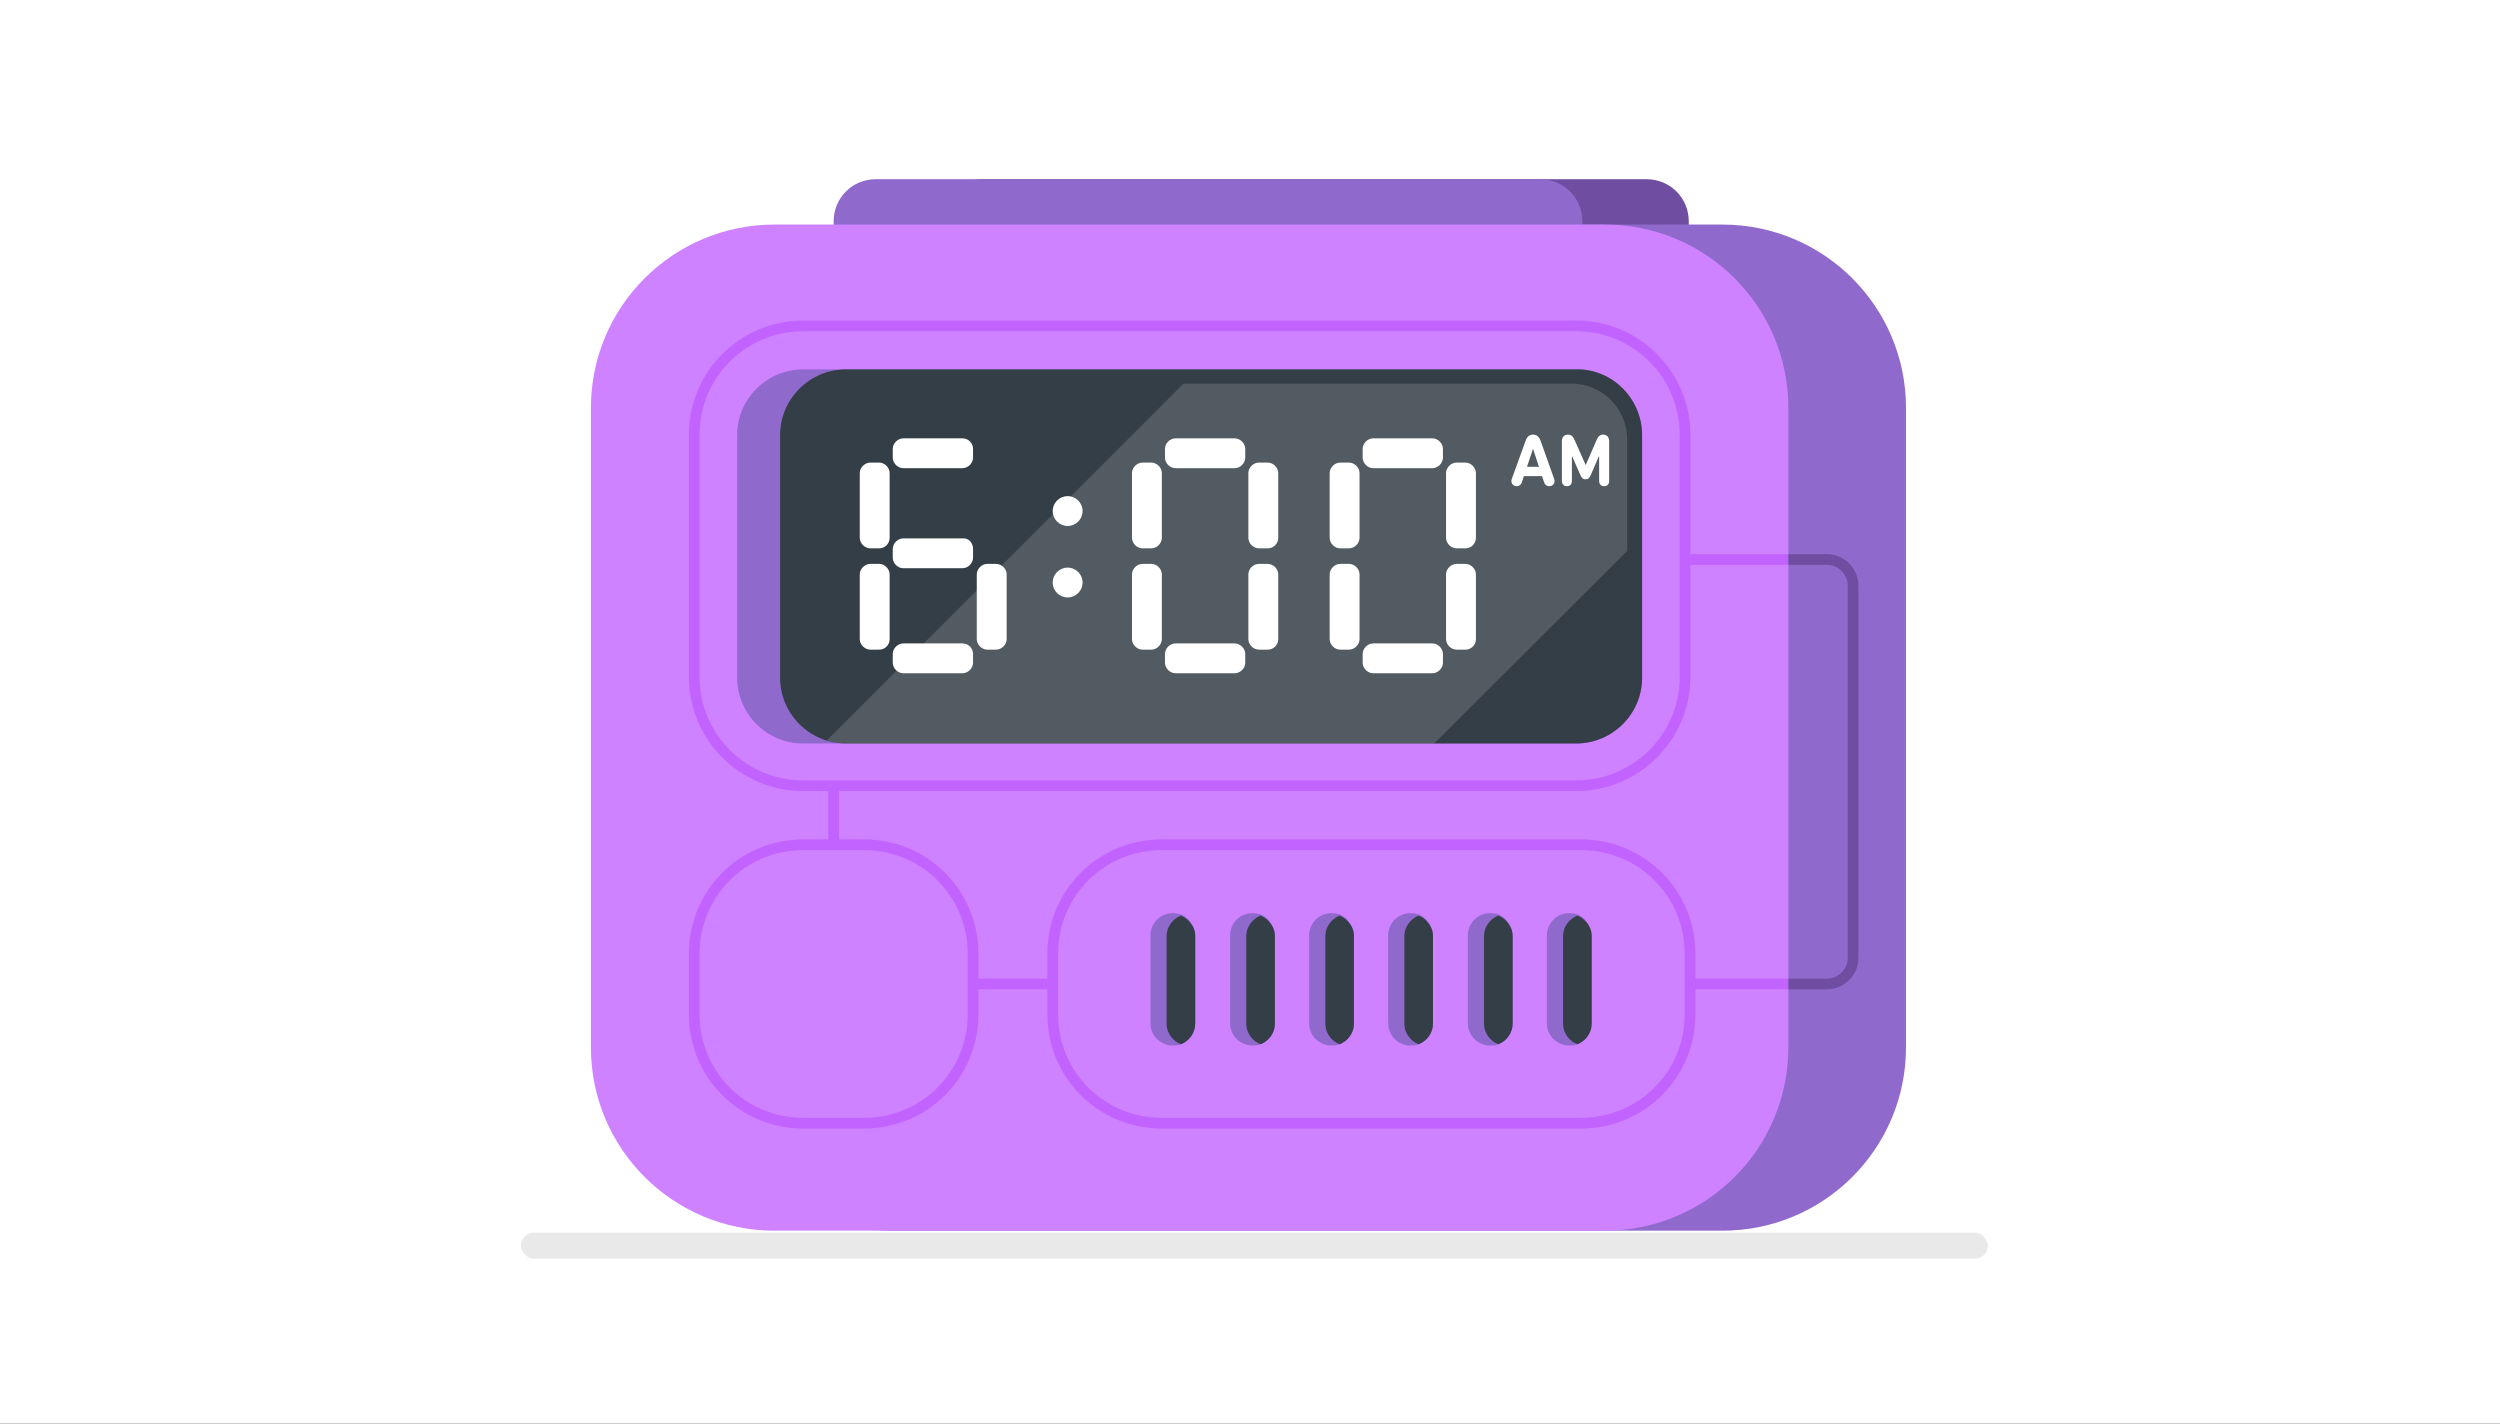 <svg xmlns="http://www.w3.org/2000/svg" xmlns:xlink="http://www.w3.org/1999/xlink" width="288" height="164" viewBox="0 0 288 164">
  <rect x="0" y="0" width="288" height="164" fill="#333333" stroke="none"/>
  <defs>
    <rect id="exp_its_early-a" width="288" height="164"/>
  </defs>
  <g fill="none" fill-rule="evenodd">
    <mask id="exp_its_early-b" fill="#fff">
      <use xlink:href="#exp_its_early-a"/>
    </mask>
    <use fill="#FFF" xlink:href="#exp_its_early-a"/>
    <g mask="url(#exp_its_early-b)">
      <g transform="translate(60 20)">
        <rect width="169" height="3" y="122" fill="#E9E9EA" fill-rule="nonzero" rx="1.5"/>
        <g transform="translate(8)">
          <path fill="#6F4EA1" fill-rule="nonzero" d="M126.547,9.02 L40.294,9.02 L40.294,5.513 C40.294,2.792 42.445,0.644 45.17,0.644 L121.672,0.644 C124.396,0.644 126.547,2.792 126.547,5.513 L126.547,9.02 Z"/>
          <path fill="#9069CD" fill-rule="nonzero" d="M114.287,9.02 L28.034,9.02 L28.034,5.513 C28.034,2.792 30.185,0.644 32.909,0.644 L109.411,0.644 C112.136,0.644 114.287,2.792 114.287,5.513 L114.287,9.02 Z"/>
          <path fill="#9069CD" fill-rule="nonzero" d="M130.419,121.776 L34.845,121.776 C23.158,121.776 13.694,112.326 13.694,100.657 L13.694,26.99 C13.694,15.32 23.158,5.87 34.845,5.87 L130.419,5.87 C142.106,5.87 151.57,15.32 151.57,26.99 L151.57,100.657 C151.57,112.326 142.106,121.776 130.419,121.776 Z"/>
          <path fill="#CE82FF" fill-rule="nonzero" d="M116.868,121.776 L21.223,121.776 C9.536,121.776 0.072,112.326 0.072,100.657 L0.072,26.99 C0.072,15.32 9.536,5.87 21.223,5.87 L116.868,5.87 C128.555,5.87 138.019,15.32 138.019,26.99 L138.019,100.657 C138.019,112.326 128.555,121.776 116.868,121.776 Z"/>
          <path stroke="#C263FF" stroke-width="1.232" d="M24.521,70.517 C17.566,70.517 11.974,64.861 11.974,57.989 L11.974,30.068 C11.974,23.124 17.638,17.54 24.521,17.54 L113.57,17.54 C120.525,17.54 126.117,23.195 126.117,30.068 L126.117,57.989 C126.117,64.933 120.453,70.517 113.57,70.517 L24.521,70.517 Z"/>
          <g fill-rule="nonzero" transform="translate(16.49 22.193)">
            <path fill="#9069CD" d="M104.679,7.947 L104.679,35.867 C104.679,40.091 101.238,43.456 97.079,43.456 L8.03,43.456 C3.8,43.456 0.43,40.019 0.43,35.867 L0.43,7.947 C0.43,3.723 3.872,0.358 8.03,0.358 L97.079,0.358 C101.238,0.286 104.679,3.723 104.679,7.947 Z"/>
            <path fill="#343E47" d="M104.679,7.947 L104.679,35.867 C104.679,40.091 101.238,43.456 97.079,43.456 L12.977,43.456 C8.747,43.456 5.377,40.019 5.377,35.867 L5.377,7.947 C5.377,3.723 8.819,0.358 12.977,0.358 L97.079,0.358 C101.238,0.286 104.679,3.723 104.679,7.947 Z"/>
          </g>
          <path fill="#FFF" fill-rule="nonzero" d="M113.068,24.198 L68.328,24.198 L27.245,65.291 C27.962,65.506 28.679,65.649 29.468,65.649 L97.223,65.649 L119.449,43.456 L119.449,30.641 C119.449,27.061 116.581,24.198 113.068,24.198 Z" opacity=".15"/>
          <g fill="#FFF" transform="translate(30.83 30.068)">
            <g fill-rule="nonzero" transform="translate(31)">
              <g transform="translate(0 2.864)">
                <path d="M2.796 21.907L1.792 21.907C1.147 21.907.574 21.334.574 20.69L.574 13.244C.574 12.6 1.147 12.027 1.792 12.027L2.796 12.027C3.442 12.027 4.015 12.6 4.015 13.244L4.015 20.69C4.015 21.334 3.442 21.907 2.796 21.907zM2.796 10.238L1.792 10.238C1.147 10.238.574 9.665.574 9.02L.574 1.575C.574.931 1.147.358 1.792.358L2.796.358C3.442.358 4.015.931 4.015 1.575L4.015 9.02C4.015 9.665 3.442 10.238 2.796 10.238zM16.204 21.907L15.2 21.907C14.555 21.907 13.981 21.334 13.981 20.69L13.981 13.244C13.981 12.6 14.555 12.027 15.2 12.027L16.204 12.027C16.849 12.027 17.423 12.6 17.423 13.244L17.423 20.69C17.423 21.334 16.921 21.907 16.204 21.907zM16.204 10.238L15.2 10.238C14.555 10.238 13.981 9.665 13.981 9.02L13.981 1.575C13.981.931 14.555.358 15.2.358L16.204.358C16.849.358 17.423.931 17.423 1.575L17.423 9.02C17.423 9.665 16.921 10.238 16.204 10.238z"/>
              </g>
              <path d="M13.623 1.647L13.623 2.649C13.623 3.293 13.049 3.866 12.404 3.866L5.592 3.866C4.947 3.866 4.374 3.293 4.374 2.649L4.374 1.647C4.374 1.002 4.947.43 5.592.43L12.404.43C13.049.43 13.623 1.002 13.623 1.647zM13.623 25.272L13.623 26.274C13.623 26.918 13.049 27.491 12.404 27.491L5.592 27.491C4.947 27.491 4.374 26.918 4.374 26.274L4.374 25.272C4.374 24.627 4.947 24.055 5.592 24.055L12.404 24.055C13.049 24.055 13.623 24.627 13.623 25.272z"/>
            </g>
            <g fill-rule="nonzero" transform="translate(53.774)">
              <g transform="translate(0 2.864)">
                <path d="M2.796 21.907L1.792 21.907C1.147 21.907.574 21.334.574 20.69L.574 13.244C.574 12.6 1.147 12.027 1.792 12.027L2.796 12.027C3.442 12.027 4.015 12.6 4.015 13.244L4.015 20.69C4.015 21.334 3.442 21.907 2.796 21.907zM2.796 10.238L1.792 10.238C1.147 10.238.574 9.665.574 9.02L.574 1.575C.574.931 1.147.358 1.792.358L2.796.358C3.442.358 4.015.931 4.015 1.575L4.015 9.02C4.015 9.665 3.442 10.238 2.796 10.238zM16.204 21.907L15.2 21.907C14.555 21.907 13.981 21.334 13.981 20.69L13.981 13.244C13.981 12.6 14.555 12.027 15.2 12.027L16.204 12.027C16.849 12.027 17.423 12.6 17.423 13.244L17.423 20.69C17.423 21.334 16.921 21.907 16.204 21.907zM16.204 10.238L15.2 10.238C14.555 10.238 13.981 9.665 13.981 9.02L13.981 1.575C13.981.931 14.555.358 15.2.358L16.204.358C16.849.358 17.423.931 17.423 1.575L17.423 9.02C17.423 9.665 16.921 10.238 16.204 10.238z"/>
              </g>
              <path d="M13.623 1.647L13.623 2.649C13.623 3.293 13.049 3.866 12.404 3.866L5.592 3.866C4.947 3.866 4.374 3.293 4.374 2.649L4.374 1.647C4.374 1.002 4.947.43 5.592.43L12.404.43C13.049.43 13.623 1.002 13.623 1.647zM13.623 25.272L13.623 26.274C13.623 26.918 13.049 27.491 12.404 27.491L5.592 27.491C4.947 27.491 4.374 26.918 4.374 26.274L4.374 25.272C4.374 24.627 4.947 24.055 5.592 24.055L12.404 24.055C13.049 24.055 13.623 24.627 13.623 25.272z"/>
            </g>
            <g fill-rule="nonzero">
              <g transform="translate(0 2.864)">
                <path d="M2.438 21.907L1.434 21.907C.789 21.907.215 21.334.215 20.69L.215 13.244C.215 12.6.789 12.027 1.434 12.027L2.438 12.027C3.083 12.027 3.657 12.6 3.657 13.244L3.657 20.69C3.657 21.334 3.155 21.907 2.438 21.907zM2.438 10.238L1.434 10.238C.789 10.238.215 9.665.215 9.02L.215 1.575C.215.931.789.358 1.434.358L2.438.358C3.083.358 3.657.931 3.657 1.575L3.657 9.02C3.657 9.665 3.155 10.238 2.438 10.238zM15.917 21.907L14.913 21.907C14.268 21.907 13.694 21.334 13.694 20.69L13.694 13.244C13.694 12.6 14.268 12.027 14.913 12.027L15.917 12.027C16.562 12.027 17.136 12.6 17.136 13.244L17.136 20.69C17.136 21.334 16.562 21.907 15.917 21.907z"/>
              </g>
              <path d="M13.264 1.647L13.264 2.649C13.264 3.293 12.691 3.866 12.045 3.866L5.234 3.866C4.589 3.866 4.015 3.293 4.015 2.649L4.015 1.647C4.015 1.002 4.589.43 5.234.43L12.045.43C12.762.43 13.264 1.002 13.264 1.647zM13.264 13.173L13.264 14.175C13.264 14.819 12.691 15.392 12.045 15.392L5.234 15.392C4.589 15.392 4.015 14.819 4.015 14.175L4.015 13.173C4.015 12.528 4.589 11.956 5.234 11.956L12.045 11.956C12.762 11.884 13.264 12.457 13.264 13.173zM13.264 25.272L13.264 26.274C13.264 26.918 12.691 27.491 12.045 27.491L5.234 27.491C4.589 27.491 4.015 26.918 4.015 26.274L4.015 25.272C4.015 24.627 4.589 24.055 5.234 24.055L12.045 24.055C12.762 24.055 13.264 24.627 13.264 25.272z"/>
            </g>
            <ellipse cx="24.162" cy="8.806" fill-rule="nonzero" rx="1.721" ry="1.718"/>
            <ellipse cx="24.162" cy="17.039" fill-rule="nonzero" rx="1.721" ry="1.718"/>
            <path d="M75.283,5.352 C75.283,5.266 75.3,5.18 75.326,5.112 L76.909,0.739 C77.073,0.275 77.331,0 77.778,0 C78.226,0 78.492,0.275 78.656,0.739 L80.213,5.112 C80.239,5.18 80.256,5.266 80.256,5.352 C80.256,5.713 79.963,5.945 79.645,5.945 C79.37,5.945 79.146,5.782 79.051,5.498 L78.811,4.785 L76.72,4.785 L76.488,5.498 C76.393,5.782 76.169,5.945 75.894,5.945 C75.576,5.945 75.283,5.713 75.283,5.352 Z M77.081,3.711 L78.458,3.711 L77.787,1.667 L77.761,1.667 L77.081,3.711 Z M81.099,5.335 L81.099,0.756 C81.099,0.292 81.374,0 81.796,0 C82.175,0 82.381,0.206 82.579,0.653 L83.827,3.471 L83.861,3.471 L85.083,0.653 C85.272,0.206 85.478,0 85.857,0 C86.279,0 86.545,0.292 86.545,0.756 L86.545,5.335 C86.545,5.722 86.313,5.945 85.969,5.945 C85.625,5.945 85.392,5.722 85.392,5.335 L85.392,2.517 L85.349,2.517 L84.446,4.613 C84.265,5.026 84.119,5.146 83.827,5.146 C83.534,5.146 83.388,5.026 83.207,4.613 L82.295,2.517 L82.252,2.517 L82.252,5.335 C82.252,5.722 82.011,5.945 81.684,5.945 C81.34,5.945 81.099,5.722 81.099,5.335 Z"/>
          </g>
          <path stroke="#C263FF" stroke-width="1.232" d="M31.547 109.391L24.521 109.391C17.566 109.391 11.974 103.807 11.974 96.862L11.974 89.847C11.974 82.902 17.566 77.318 24.521 77.318L31.547 77.318C38.502 77.318 44.094 82.902 44.094 89.847L44.094 96.862C44.094 103.807 38.502 109.391 31.547 109.391zM114.143 109.391L65.819 109.391C58.864 109.391 53.272 103.807 53.272 96.862L53.272 89.847C53.272 82.902 58.864 77.318 65.819 77.318L114.143 77.318C121.098 77.318 126.691 82.902 126.691 89.847L126.691 96.862C126.691 103.807 121.098 109.391 114.143 109.391z"/>
          <g fill-rule="nonzero" transform="translate(64.528 85.193)">
            <path fill="#9069CD" d="M5.162,2.649 L5.162,12.743 C5.162,13.817 4.445,14.748 3.513,15.106 C3.226,15.249 2.94,15.249 2.581,15.249 C1.147,15.249 -5.68434189e-14,14.103 -5.68434189e-14,12.672 L-5.68434189e-14,2.577 C-5.68434189e-14,1.145 1.147,0 2.581,0 C2.94,0 3.226,0.072 3.513,0.143 C3.872,0.286 4.158,0.501 4.374,0.716 C4.875,1.36 5.162,1.933 5.162,2.649 Z"/>
            <path fill="#343E47" d="M5.162,2.649 L5.162,12.743 C5.162,13.817 4.445,14.748 3.513,15.106 C2.581,14.748 1.864,13.817 1.864,12.743 L1.864,2.649 C1.864,1.575 2.581,0.644 3.513,0.286 C3.872,0.43 4.158,0.644 4.374,0.859 C4.875,1.36 5.162,1.933 5.162,2.649 Z"/>
            <g transform="translate(8.604)">
              <path fill="#9069CD" d="M5.736,2.649 L5.736,12.743 C5.736,13.817 5.019,14.748 4.087,15.106 C3.8,15.249 3.513,15.249 3.155,15.249 C1.721,15.249 0.574,14.103 0.574,12.672 L0.574,2.577 C0.574,1.145 1.721,0 3.155,0 C3.513,0 3.8,0.072 4.087,0.143 C4.445,0.286 4.732,0.501 4.947,0.716 C5.449,1.36 5.736,1.933 5.736,2.649 Z"/>
              <path fill="#343E47" d="M5.736,2.649 L5.736,12.743 C5.736,13.817 5.019,14.748 4.087,15.106 C3.155,14.748 2.438,13.817 2.438,12.743 L2.438,2.649 C2.438,1.575 3.155,0.644 4.087,0.286 C4.445,0.43 4.732,0.644 4.947,0.859 C5.449,1.36 5.736,1.933 5.736,2.649 Z"/>
            </g>
            <g transform="translate(17.925)">
              <path fill="#9069CD" d="M5.521,2.649 L5.521,12.743 C5.521,13.817 4.804,14.748 3.872,15.106 C3.585,15.249 3.298,15.249 2.94,15.249 C1.506,15.249 0.358,14.103 0.358,12.672 L0.358,2.577 C0.358,1.145 1.506,0 2.94,0 C3.298,0 3.585,0.072 3.872,0.143 C4.23,0.286 4.517,0.501 4.732,0.716 C5.234,1.36 5.521,1.933 5.521,2.649 Z"/>
              <path fill="#343E47" d="M5.521,2.649 L5.521,12.743 C5.521,13.817 4.804,14.748 3.872,15.106 C2.94,14.748 2.223,13.817 2.223,12.743 L2.223,2.649 C2.223,1.575 2.94,0.644 3.872,0.286 C4.23,0.43 4.517,0.644 4.732,0.859 C5.234,1.36 5.521,1.933 5.521,2.649 Z"/>
            </g>
            <g transform="translate(27.245)">
              <path fill="#9069CD" d="M5.306,2.649 L5.306,12.743 C5.306,13.817 4.589,14.748 3.657,15.106 C3.37,15.249 3.083,15.249 2.725,15.249 C1.291,15.249 0.143,14.103 0.143,12.672 L0.143,2.577 C0.143,1.145 1.291,0 2.725,0 C3.083,0 3.37,0.072 3.657,0.143 C4.015,0.286 4.302,0.501 4.517,0.716 C5.019,1.36 5.306,1.933 5.306,2.649 Z"/>
              <path fill="#343E47" d="M5.306,2.649 L5.306,12.743 C5.306,13.817 4.589,14.748 3.657,15.106 C2.725,14.748 2.008,13.817 2.008,12.743 L2.008,2.649 C2.008,1.575 2.725,0.644 3.657,0.286 C4.015,0.43 4.302,0.644 4.517,0.859 C5.019,1.36 5.306,1.933 5.306,2.649 Z"/>
            </g>
            <g transform="translate(36.566)">
              <path fill="#9069CD" d="M5.162,2.649 L5.162,12.743 C5.162,13.817 4.445,14.748 3.513,15.106 C3.226,15.249 2.94,15.249 2.581,15.249 C1.147,15.249 -5.68434189e-14,14.103 -5.68434189e-14,12.672 L-5.68434189e-14,2.577 C-5.68434189e-14,1.145 1.147,0 2.581,0 C2.94,0 3.226,0.072 3.513,0.143 C3.872,0.286 4.158,0.501 4.374,0.716 C4.875,1.36 5.162,1.933 5.162,2.649 Z"/>
              <path fill="#343E47" d="M5.162,2.649 L5.162,12.743 C5.162,13.817 4.445,14.748 3.513,15.106 C2.581,14.748 1.864,13.817 1.864,12.743 L1.864,2.649 C1.864,1.575 2.581,0.644 3.513,0.286 C3.872,0.43 4.158,0.644 4.374,0.859 C4.875,1.36 5.162,1.933 5.162,2.649 Z"/>
            </g>
            <g transform="translate(45.17)">
              <path fill="#9069CD" d="M5.664,2.649 L5.664,12.743 C5.664,13.817 4.947,14.748 4.015,15.106 C3.728,15.249 3.442,15.249 3.083,15.249 C1.649,15.249 0.502,14.103 0.502,12.672 L0.502,2.577 C0.502,1.145 1.649,0 3.083,0 C3.442,0 3.728,0.072 4.015,0.143 C4.374,0.286 4.66,0.501 4.875,0.716 C5.377,1.36 5.664,1.933 5.664,2.649 Z"/>
              <path fill="#343E47" d="M5.664,2.649 L5.664,12.743 C5.664,13.817 4.947,14.748 4.015,15.106 C3.083,14.748 2.366,13.817 2.366,12.743 L2.366,2.649 C2.366,1.575 3.083,0.644 4.015,0.286 C4.374,0.43 4.66,0.644 4.875,0.859 C5.377,1.36 5.664,1.933 5.664,2.649 Z"/>
            </g>
          </g>
          <path stroke="#C263FF" stroke-width="1.232" d="M28.034 77.318L28.034 70.517M44.094 93.355L53.272 93.355M126.691 93.355L138.019 93.355M126.691 44.458L138.019 44.458"/>
          <path stroke="#6F4EA1" stroke-width="1.232" d="M138.019,93.355 L142.464,93.355 C144.113,93.355 145.475,91.994 145.475,90.348 L145.475,47.465 C145.475,45.818 144.113,44.458 142.464,44.458 L138.019,44.458"/>
        </g>
      </g>
    </g>
  </g>
</svg>
